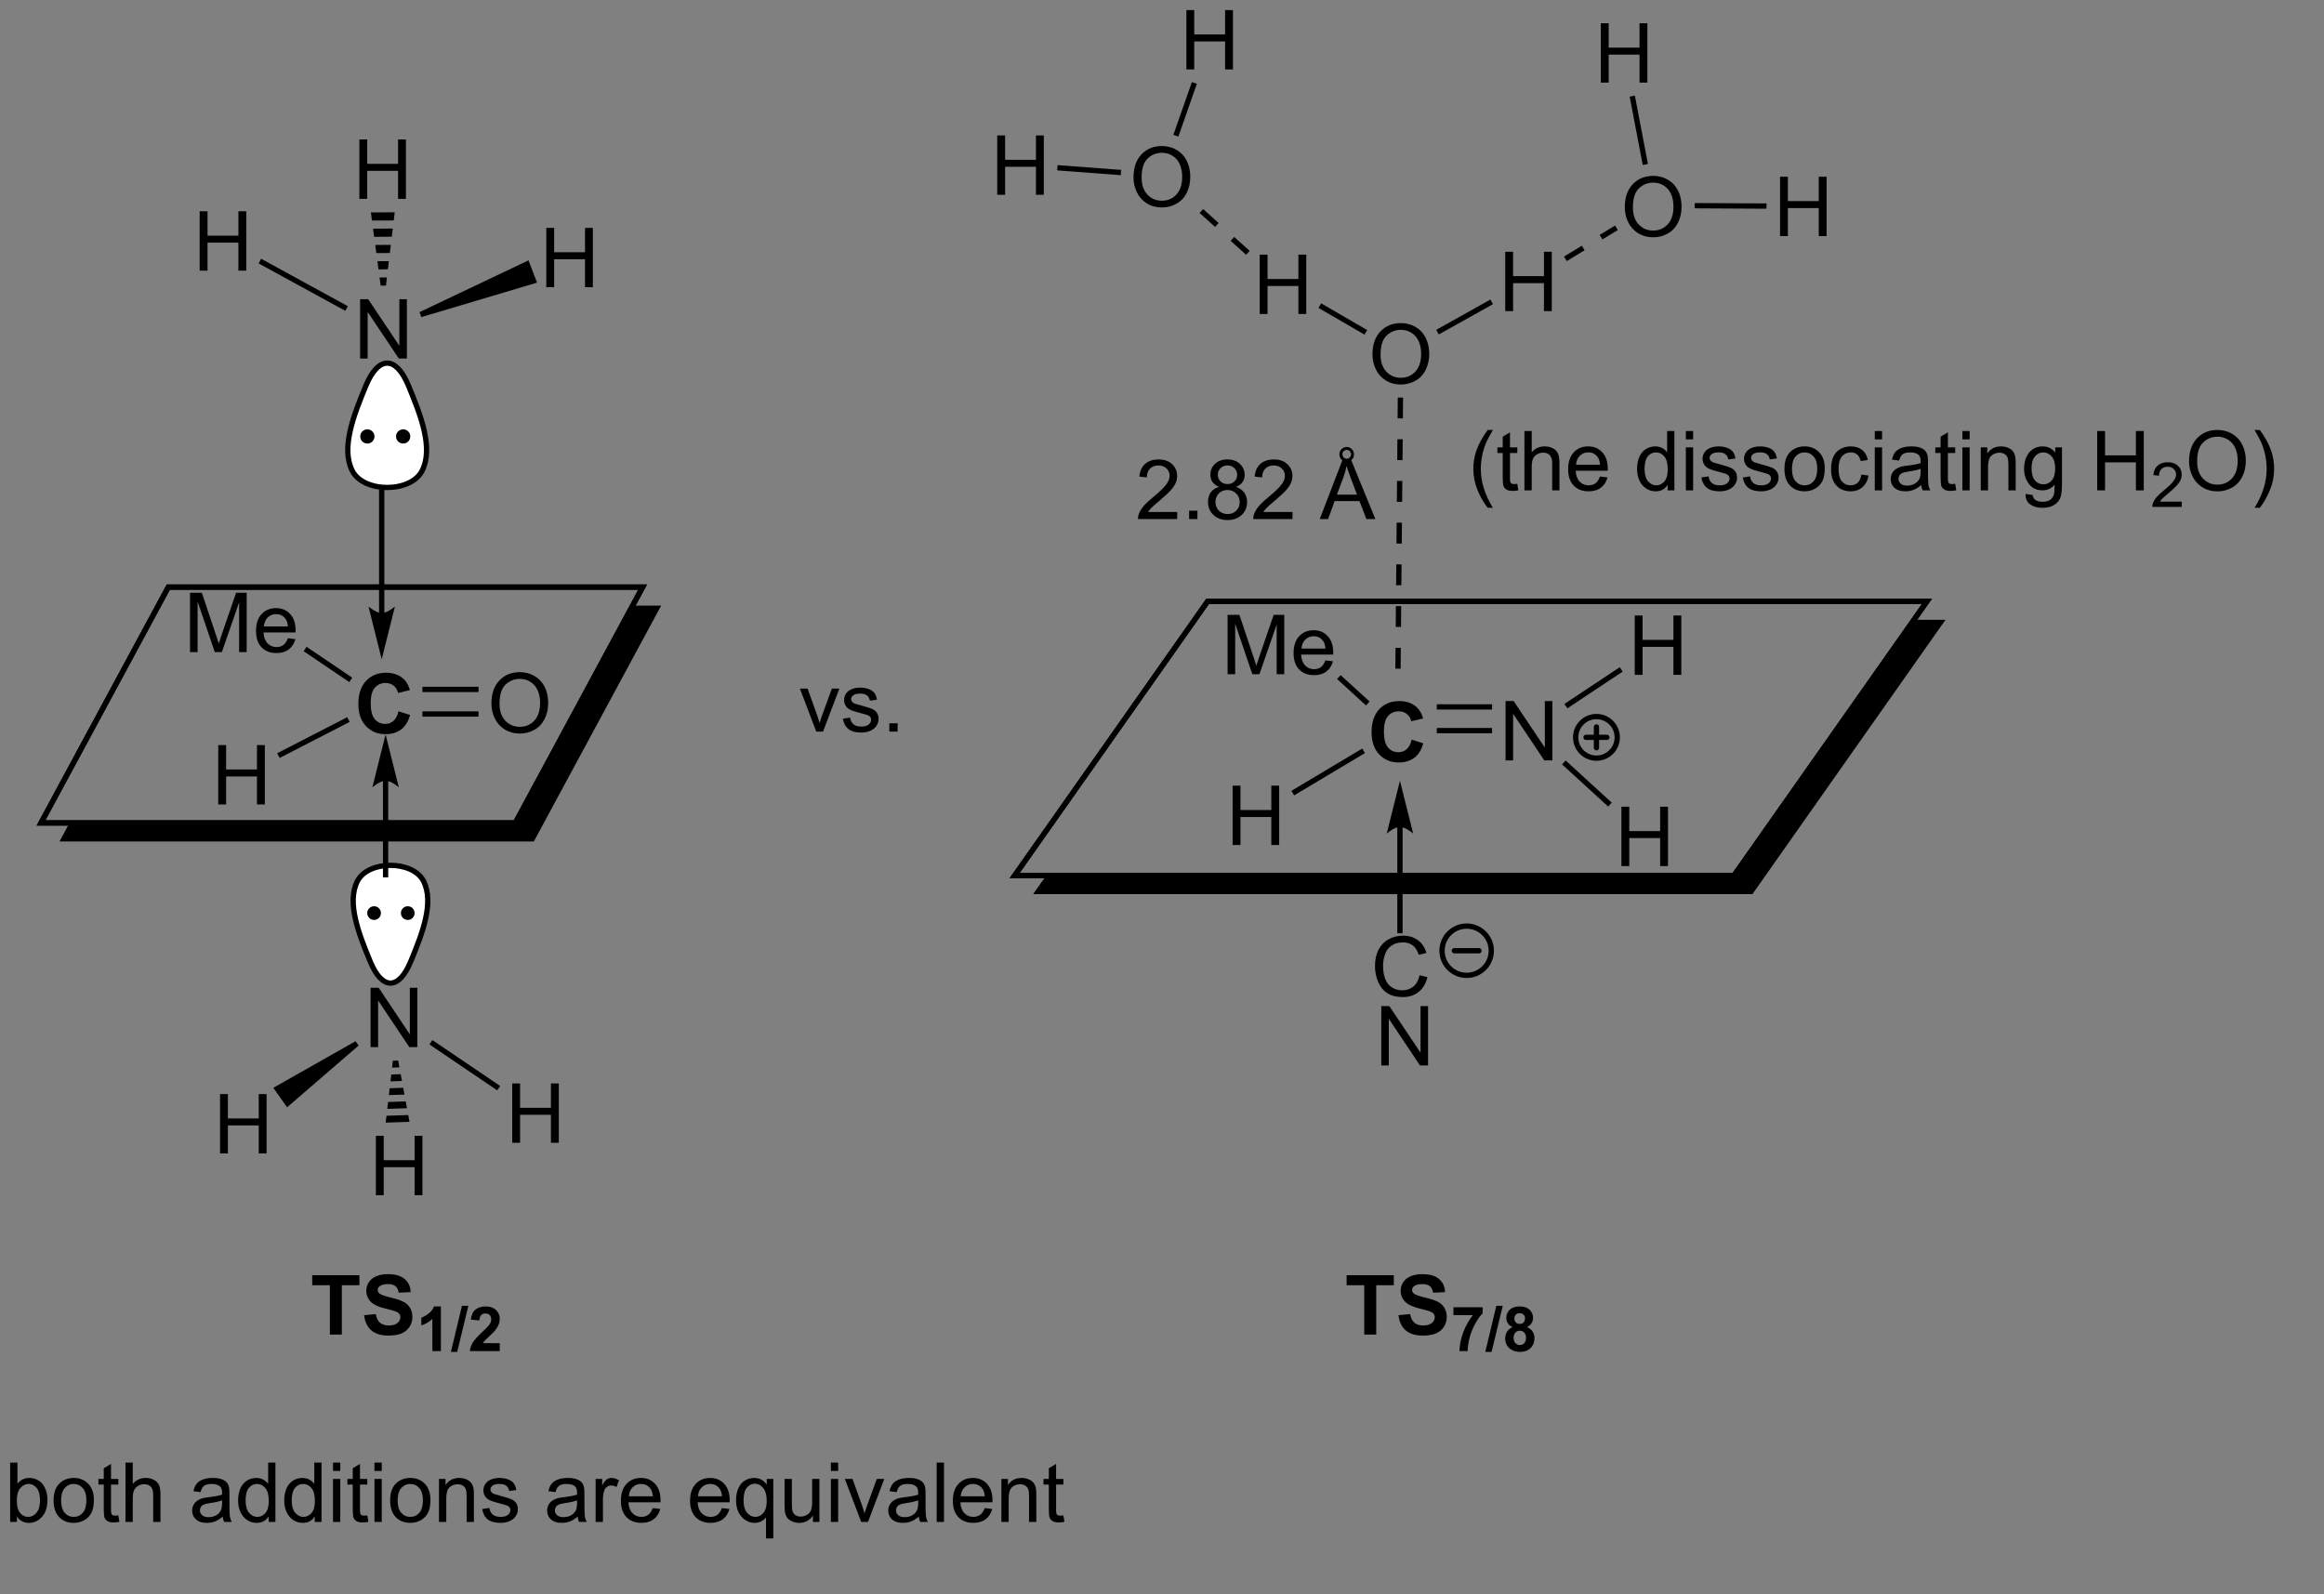 <?xml version="1.0" encoding="UTF-8"?>
<!DOCTYPE svg PUBLIC '-//W3C//DTD SVG 1.0//EN'
          'http://www.w3.org/TR/2001/REC-SVG-20010904/DTD/svg10.dtd'>
<svg stroke-dasharray="none" shape-rendering="auto" xmlns="http://www.w3.org/2000/svg" font-family="'Dialog'" text-rendering="auto" width="615" fill-opacity="1" color-interpolation="auto" color-rendering="auto" preserveAspectRatio="xMidYMid meet" font-size="12px" viewBox="0 0 615 422" fill="black" xmlns:xlink="http://www.w3.org/1999/xlink" stroke="black" image-rendering="auto" stroke-miterlimit="10" stroke-linecap="square" stroke-linejoin="miter" font-style="normal" stroke-width="1" height="422" stroke-dashoffset="0" font-weight="normal" stroke-opacity="1"
><rect x="0" y="0" width="615" height="422" fill="#808080" stroke="none"/><!--Generated by the Batik Graphics2D SVG Generator--><defs id="genericDefs"
  /><g
  ><defs id="defs1"
    ><clipPath clipPathUnits="userSpaceOnUse" id="clipPath1"
      ><path d="M3.653 4.064 L234.08 4.064 L234.08 162.233 L3.653 162.233 L3.653 4.064 Z"
      /></clipPath
      ><clipPath clipPathUnits="userSpaceOnUse" id="clipPath2"
      ><path d="M261.314 61.947 L261.314 215.492 L485.256 215.492 L485.256 61.947 Z"
      /></clipPath
      ><clipPath clipPathUnits="userSpaceOnUse" id="clipPath3"
      ><path d="M261.314 61.947 L261.314 214.746 L484.362 214.746 L484.362 61.947 Z"
      /></clipPath
    ></defs
    ><g transform="scale(2.667,2.667) translate(-3.653,-4.064) matrix(1.029,0,0,1.029,-265.135,-59.655)"
    ><path d="M299.637 130.522 L300.756 130.879 Q300.498 131.817 299.899 132.272 Q299.301 132.728 298.379 132.728 Q297.238 132.728 296.504 131.95 Q295.769 131.168 295.769 129.817 Q295.769 128.387 296.506 127.595 Q297.246 126.804 298.449 126.804 Q299.498 126.804 300.155 127.426 Q300.545 127.793 300.741 128.481 L299.597 128.754 Q299.496 128.309 299.173 128.051 Q298.85 127.793 298.389 127.793 Q297.754 127.793 297.355 128.252 Q296.959 128.707 296.959 129.731 Q296.959 130.817 297.35 131.278 Q297.741 131.739 298.366 131.739 Q298.827 131.739 299.157 131.447 Q299.491 131.153 299.637 130.522 Z" stroke="none" clip-path="url(#clipPath3)"
    /></g
    ><g transform="matrix(2.743,0,0,2.743,-716.766,-169.917)"
    ><path d="M308.717 129.84 Q308.717 128.413 309.483 127.608 Q310.249 126.801 311.46 126.801 Q312.251 126.801 312.887 127.181 Q313.525 127.559 313.858 128.236 Q314.194 128.913 314.194 129.772 Q314.194 130.645 313.842 131.332 Q313.491 132.02 312.845 132.374 Q312.202 132.728 311.454 132.728 Q310.647 132.728 310.009 132.338 Q309.374 131.944 309.046 131.27 Q308.717 130.593 308.717 129.84 ZM309.499 129.851 Q309.499 130.887 310.053 131.483 Q310.611 132.077 311.452 132.077 Q312.306 132.077 312.858 131.476 Q313.413 130.874 313.413 129.77 Q313.413 129.069 313.176 128.548 Q312.939 128.028 312.483 127.741 Q312.03 127.452 311.462 127.452 Q310.658 127.452 310.077 128.007 Q309.499 128.559 309.499 129.851 Z" stroke="none" clip-path="url(#clipPath3)"
    /></g
    ><g transform="matrix(2.743,0,0,2.743,-716.766,-169.917)"
    ><path d="M302.06 131.096 L307.474 131.096 L307.474 130.586 L302.06 130.586 ZM302.06 128.722 L307.474 128.722 L307.474 128.212 L302.06 128.212 Z" stroke="none" clip-path="url(#clipPath3)"
    /></g
    ><g transform="matrix(2.743,0,0,2.743,-716.766,-169.917)"
    ><path d="M279.64 124.866 L279.64 119.14 L280.781 119.14 L282.137 123.194 Q282.325 123.76 282.411 124.041 Q282.507 123.728 282.715 123.124 L284.085 119.14 L285.106 119.14 L285.106 124.866 L284.374 124.866 L284.374 120.072 L282.71 124.866 L282.028 124.866 L280.372 119.991 L280.372 124.866 L279.64 124.866 ZM289.077 123.53 L289.804 123.619 Q289.632 124.257 289.166 124.609 Q288.702 124.96 287.981 124.96 Q287.07 124.96 286.536 124.4 Q286.005 123.838 286.005 122.827 Q286.005 121.78 286.543 121.202 Q287.083 120.624 287.942 120.624 Q288.773 120.624 289.299 121.192 Q289.827 121.757 289.827 122.783 Q289.827 122.846 289.825 122.971 L286.731 122.971 Q286.77 123.655 287.116 124.02 Q287.465 124.382 287.984 124.382 Q288.372 124.382 288.645 124.179 Q288.918 123.976 289.077 123.53 ZM286.77 122.392 L289.085 122.392 Q289.038 121.869 288.82 121.609 Q288.484 121.202 287.95 121.202 Q287.465 121.202 287.135 121.528 Q286.804 121.851 286.77 122.392 Z" stroke="none" clip-path="url(#clipPath3)"
    /></g
    ><g transform="matrix(2.743,0,0,2.743,-716.766,-169.917)"
    ><path d="M295.289 127.335 L295.003 127.758 L290.6 124.781 L290.885 124.358 Z" stroke="none" clip-path="url(#clipPath3)"
    /></g
    ><g transform="matrix(2.743,0,0,2.743,-716.766,-169.917)"
    ><path d="M282.364 139.567 L282.364 133.84 L283.122 133.84 L283.122 136.192 L286.098 136.192 L286.098 133.84 L286.856 133.84 L286.856 139.567 L286.098 139.567 L286.098 136.867 L283.122 136.867 L283.122 139.567 L282.364 139.567 Z" stroke="none" clip-path="url(#clipPath3)"
    /></g
    ><g transform="matrix(2.743,0,0,2.743,-716.766,-169.917)"
    ><path d="M294.806 131.148 L295.04 131.602 L288.284 135.081 L288.051 134.627 Z" stroke="none" clip-path="url(#clipPath3)"
    /></g
    ><g transform="matrix(2.743,0,0,2.743,-716.766,-169.917)"
    ><path d="M310.723 172.214 L310.723 166.488 L311.481 166.488 L311.481 168.839 L314.458 168.839 L314.458 166.488 L315.216 166.488 L315.216 172.214 L314.458 172.214 L314.458 169.514 L311.481 169.514 L311.481 172.214 L310.723 172.214 Z" stroke="none" clip-path="url(#clipPath3)"
    /></g
    ><g transform="matrix(2.743,0,0,2.743,-716.766,-169.917)"
    ><path d="M297.06 162.982 L297.06 157.256 L297.838 157.256 L300.846 161.75 L300.846 157.256 L301.573 157.256 L301.573 162.982 L300.794 162.982 L297.786 158.482 L297.786 162.982 L297.06 162.982 Z" stroke="none" clip-path="url(#clipPath3)"
    /></g
    ><g transform="matrix(2.743,0,0,2.743,-716.766,-169.917)"
    ><path d="M309.562 166.732 L309.276 167.155 L302.736 162.725 L303.022 162.303 Z" stroke="none" clip-path="url(#clipPath3)"
    /></g
    ><g transform="matrix(2.743,0,0,2.743,-716.766,-169.917)"
    ><path d="M282.535 173.24 L282.535 167.513 L283.293 167.513 L283.293 169.865 L286.269 169.865 L286.269 167.513 L287.027 167.513 L287.027 173.24 L286.269 173.24 L286.269 170.54 L283.293 170.54 L283.293 173.24 L282.535 173.24 Z" stroke="none" clip-path="url(#clipPath3)"
    /></g
    ><g transform="matrix(2.743,0,0,2.743,-716.766,-169.917)"
    ><path d="M295.609 162.414 L295.903 162.831 L289.002 168.79 L287.676 166.909 Z" stroke="none" clip-path="url(#clipPath3)"
    /></g
    ><g transform="matrix(2.743,0,0,2.743,-716.766,-169.917)"
    ><path d="M297.57 177.269 L297.57 171.542 L298.327 171.542 L298.327 173.894 L301.304 173.894 L301.304 171.542 L302.062 171.542 L302.062 177.269 L301.304 177.269 L301.304 174.568 L298.327 174.568 L298.327 177.269 L297.57 177.269 Z" stroke="none" clip-path="url(#clipPath3)"
    /></g
    ><g transform="matrix(2.743,0,0,2.743,-716.766,-169.917)"
    ><path d="M299.72 164.278 L299.842 164.935 L299.133 164.959 L299.21 164.295 ZM299.964 165.592 L300.085 166.249 L298.978 166.286 L299.056 165.622 ZM300.207 166.906 L300.328 167.563 L298.824 167.614 L298.901 166.95 ZM300.45 168.22 L300.572 168.877 L298.669 168.941 L298.746 168.278 ZM300.693 169.535 L300.815 170.192 L298.514 170.269 L298.592 169.605 Z" stroke="none" clip-path="url(#clipPath3)"
    /></g
    ><g fill="white" transform="matrix(2.743,0,0,2.743,-716.766,-169.917)" stroke="white"
    ><path d="M295.781 146.983 C296.809 144.927 301.149 144.927 302.176 146.983 C303.204 149.038 302.062 152.008 300.92 154.749 C299.778 157.49 298.179 157.49 297.037 154.749 C295.895 152.008 294.753 149.038 295.781 146.983" stroke="none" clip-path="url(#clipPath3)"
    /></g
    ><g stroke-width="0.51" transform="matrix(2.743,0,0,2.743,-716.766,-169.917)" stroke-linejoin="round" stroke-linecap="round"
    ><path fill="none" d="M295.781 146.983 C296.809 144.927 301.149 144.927 302.176 146.983 C303.204 149.038 302.062 152.008 300.92 154.749 C299.778 157.49 298.179 157.49 297.037 154.749 C295.895 152.008 294.753 149.038 295.781 146.983" clip-path="url(#clipPath3)"
    /></g
    ><g transform="matrix(2.743,0,0,2.743,-716.766,-169.917)"
    ><path d="M300.645 150.456 C300.421 150.456 300.239 150.275 300.239 150.05 C300.239 149.826 300.421 149.644 300.645 149.644 C300.87 149.644 301.051 149.826 301.051 150.05 C301.051 150.275 300.87 150.456 300.645 150.456" stroke="none" clip-path="url(#clipPath3)"
    /></g
    ><g stroke-width="0.51" transform="matrix(2.743,0,0,2.743,-716.766,-169.917)" stroke-linejoin="round" stroke-linecap="round"
    ><path fill="none" d="M300.645 150.456 C300.421 150.456 300.239 150.275 300.239 150.05 C300.239 149.826 300.421 149.644 300.645 149.644 C300.87 149.644 301.051 149.826 301.051 150.05 C301.051 150.275 300.87 150.456 300.645 150.456" clip-path="url(#clipPath3)"
    /></g
    ><g transform="matrix(2.743,0,0,2.743,-716.766,-169.917)"
    ><path d="M297.397 150.456 C297.173 150.456 296.991 150.275 296.991 150.05 C296.991 149.826 297.173 149.644 297.397 149.644 C297.621 149.644 297.803 149.826 297.803 150.05 C297.803 150.275 297.621 150.456 297.397 150.456" stroke="none" clip-path="url(#clipPath3)"
    /></g
    ><g stroke-width="0.51" transform="matrix(2.743,0,0,2.743,-716.766,-169.917)" stroke-linejoin="round" stroke-linecap="round"
    ><path fill="none" d="M297.397 150.456 C297.173 150.456 296.991 150.275 296.991 150.05 C296.991 149.826 297.173 149.644 297.397 149.644 C297.621 149.644 297.803 149.826 297.803 150.05 C297.803 150.275 297.621 150.456 297.397 150.456" clip-path="url(#clipPath3)"
    /></g
    ><g transform="matrix(2.743,0,0,2.743,-716.766,-169.917)"
    ><path d="M280.572 88.06 L280.572 82.333 L281.33 82.333 L281.33 84.685 L284.307 84.685 L284.307 82.333 L285.065 82.333 L285.065 88.06 L284.307 88.06 L284.307 85.359 L281.33 85.359 L281.33 88.06 L280.572 88.06 Z" stroke="none" clip-path="url(#clipPath3)"
    /></g
    ><g transform="matrix(2.743,0,0,2.743,-716.766,-169.917)"
    ><path d="M296.049 96.542 L296.049 90.815 L296.827 90.815 L299.835 95.31 L299.835 90.815 L300.562 90.815 L300.562 96.542 L299.783 96.542 L296.775 92.042 L296.775 96.542 L296.049 96.542 Z" stroke="none" clip-path="url(#clipPath3)"
    /></g
    ><g transform="matrix(2.743,0,0,2.743,-716.766,-169.917)"
    ><path d="M286.254 87.361 L286.499 86.913 L294.867 91.491 L294.622 91.938 Z" stroke="none" clip-path="url(#clipPath3)"
    /></g
    ><g transform="matrix(2.743,0,0,2.743,-716.766,-169.917)"
    ><path d="M314.011 89.659 L314.011 83.933 L314.769 83.933 L314.769 86.284 L317.745 86.284 L317.745 83.933 L318.503 83.933 L318.503 89.659 L317.745 89.659 L317.745 86.959 L314.769 86.959 L314.769 89.659 L314.011 89.659 Z" stroke="none" clip-path="url(#clipPath3)"
    /></g
    ><g transform="matrix(2.743,0,0,2.743,-716.766,-169.917)"
    ><path d="M301.96 92.541 L301.777 92.065 L312.295 87.068 L313.12 89.217 Z" stroke="none" clip-path="url(#clipPath3)"
    /></g
    ><g transform="matrix(2.743,0,0,2.743,-716.766,-169.917)"
    ><path d="M295.976 81.131 L295.976 75.404 L296.734 75.404 L296.734 77.756 L299.711 77.756 L299.711 75.404 L300.468 75.404 L300.468 81.131 L299.711 81.131 L299.711 78.43 L296.734 78.43 L296.734 81.131 L295.976 81.131 Z" stroke="none" clip-path="url(#clipPath3)"
    /></g
    ><g transform="matrix(2.743,0,0,2.743,-716.766,-169.917)"
    ><path d="M298.031 89.505 L297.926 88.721 L298.635 88.716 L298.541 89.502 ZM297.822 87.936 L297.717 87.151 L298.824 87.144 L298.73 87.93 ZM297.612 86.366 L297.507 85.582 L299.012 85.571 L298.918 86.358 ZM297.402 84.797 L297.297 84.012 L299.201 83.999 L299.107 84.785 ZM297.193 83.227 L297.088 82.442 L299.389 82.427 L299.295 83.213 Z" stroke="none" clip-path="url(#clipPath3)"
    /></g
    ><g fill="white" transform="matrix(2.743,0,0,2.743,-716.766,-169.917)" stroke="white"
    ><path d="M302.038 107.355 C300.953 109.526 296.369 109.526 295.284 107.355 C294.199 105.184 295.404 102.048 296.611 99.153 C297.817 96.259 299.505 96.259 300.711 99.153 C301.918 102.048 303.124 105.184 302.038 107.355" stroke="none" clip-path="url(#clipPath3)"
    /></g
    ><g stroke-width="0.51" transform="matrix(2.743,0,0,2.743,-716.766,-169.917)" stroke-linejoin="round" stroke-linecap="round"
    ><path fill="none" d="M302.038 107.355 C300.953 109.526 296.369 109.526 295.284 107.355 C294.199 105.184 295.404 102.048 296.611 99.153 C297.817 96.259 299.505 96.259 300.711 99.153 C301.918 102.048 303.124 105.184 302.038 107.355" clip-path="url(#clipPath3)"
    /></g
    ><g transform="matrix(2.743,0,0,2.743,-716.766,-169.917)"
    ><path d="M296.748 104.49 C296.51 104.49 296.317 104.297 296.317 104.058 C296.317 103.82 296.51 103.627 296.748 103.627 C296.987 103.627 297.18 103.82 297.18 104.058 C297.18 104.297 296.987 104.49 296.748 104.49" stroke="none" clip-path="url(#clipPath3)"
    /></g
    ><g stroke-width="0.51" transform="matrix(2.743,0,0,2.743,-716.766,-169.917)" stroke-linejoin="round" stroke-linecap="round"
    ><path fill="none" d="M296.748 104.49 C296.51 104.49 296.317 104.297 296.317 104.058 C296.317 103.82 296.51 103.627 296.748 103.627 C296.987 103.627 297.18 103.82 297.18 104.058 C297.18 104.297 296.987 104.49 296.748 104.49" clip-path="url(#clipPath3)"
    /></g
    ><g transform="matrix(2.743,0,0,2.743,-716.766,-169.917)"
    ><path d="M300.203 104.49 C299.965 104.49 299.771 104.297 299.771 104.058 C299.771 103.82 299.965 103.627 300.203 103.627 C300.442 103.627 300.635 103.82 300.635 104.058 C300.635 104.297 300.442 104.49 300.203 104.49" stroke="none" clip-path="url(#clipPath3)"
    /></g
    ><g stroke-width="0.51" transform="matrix(2.743,0,0,2.743,-716.766,-169.917)" stroke-linejoin="round" stroke-linecap="round"
    ><path fill="none" d="M300.203 104.49 C299.965 104.49 299.771 104.297 299.771 104.058 C299.771 103.82 299.965 103.627 300.203 103.627 C300.442 103.627 300.635 103.82 300.635 104.058 C300.635 104.297 300.442 104.49 300.203 104.49" clip-path="url(#clipPath3)"
    /></g
    ><g transform="matrix(2.743,0,0,2.743,-716.766,-169.917)"
    ><path d="M298.252 137.279 L298.252 146.349 L298.252 146.604 L298.762 146.604 L298.762 146.349 L298.762 137.279 L298.762 137.024 L298.252 137.024 L298.252 137.279 ZM298.507 132.815 L297.232 137.917 C297.232 137.917 297.949 137.279 298.507 137.279 C299.065 137.279 299.783 137.917 299.783 137.917 Z" stroke="none" clip-path="url(#clipPath3)"
    /></g
    ><g transform="matrix(2.743,0,0,2.743,-716.766,-169.917)"
    ><path d="M298.387 121.101 L298.387 109.43 L298.387 109.175 L297.877 109.175 L297.877 109.43 L297.877 121.101 L297.877 121.356 L298.387 121.356 L298.387 121.101 ZM298.132 125.566 L299.408 120.464 C299.408 120.464 298.69 121.101 298.132 121.101 C297.574 121.101 296.857 120.464 296.857 120.464 Z" stroke="none" clip-path="url(#clipPath3)"
    /></g
    ><g transform="matrix(2.743,0,0,2.743,-716.766,-169.917)"
    ><path d="M262.94 208.796 L262.286 208.796 L262.286 203.069 L262.989 203.069 L262.989 205.111 Q263.434 204.554 264.127 204.554 Q264.51 204.554 264.851 204.707 Q265.192 204.861 265.413 205.142 Q265.635 205.421 265.76 205.816 Q265.885 206.21 265.885 206.658 Q265.885 207.725 265.356 208.309 Q264.83 208.889 264.091 208.889 Q263.356 208.889 262.94 208.275 L262.94 208.796 ZM262.932 206.689 Q262.932 207.436 263.135 207.767 Q263.466 208.311 264.033 208.311 Q264.494 208.311 264.83 207.91 Q265.166 207.509 265.166 206.718 Q265.166 205.905 264.843 205.52 Q264.52 205.132 264.065 205.132 Q263.604 205.132 263.268 205.533 Q262.932 205.931 262.932 206.689 ZM266.477 206.72 Q266.477 205.569 267.118 205.014 Q267.654 204.554 268.423 204.554 Q269.279 204.554 269.821 205.113 Q270.365 205.673 270.365 206.663 Q270.365 207.462 270.123 207.923 Q269.884 208.382 269.425 208.637 Q268.967 208.889 268.423 208.889 Q267.553 208.889 267.014 208.332 Q266.477 207.772 266.477 206.72 ZM267.201 206.72 Q267.201 207.517 267.548 207.916 Q267.897 208.311 268.423 208.311 Q268.946 208.311 269.292 207.913 Q269.641 207.514 269.641 206.697 Q269.641 205.929 269.292 205.533 Q268.943 205.134 268.423 205.134 Q267.897 205.134 267.548 205.53 Q267.201 205.923 267.201 206.72 ZM272.723 208.166 L272.825 208.788 Q272.528 208.85 272.294 208.85 Q271.911 208.85 271.7 208.731 Q271.489 208.608 271.403 208.41 Q271.317 208.212 271.317 207.58 L271.317 205.194 L270.802 205.194 L270.802 204.647 L271.317 204.647 L271.317 203.619 L272.018 203.197 L272.018 204.647 L272.723 204.647 L272.723 205.194 L272.018 205.194 L272.018 207.619 Q272.018 207.921 272.054 208.007 Q272.091 208.093 272.174 208.145 Q272.26 208.194 272.416 208.194 Q272.533 208.194 272.723 208.166 ZM273.412 208.796 L273.412 203.069 L274.115 203.069 L274.115 205.124 Q274.608 204.554 275.358 204.554 Q275.818 204.554 276.157 204.736 Q276.498 204.916 276.644 205.236 Q276.79 205.556 276.79 206.166 L276.79 208.796 L276.087 208.796 L276.087 206.166 Q276.087 205.639 275.858 205.4 Q275.631 205.158 275.212 205.158 Q274.899 205.158 274.623 205.322 Q274.35 205.483 274.233 205.762 Q274.115 206.038 274.115 206.525 L274.115 208.796 L273.412 208.796 ZM282.79 208.283 Q282.399 208.616 282.037 208.754 Q281.678 208.889 281.264 208.889 Q280.579 208.889 280.212 208.556 Q279.844 208.22 279.844 207.702 Q279.844 207.397 279.983 207.145 Q280.123 206.892 280.347 206.741 Q280.571 206.587 280.852 206.509 Q281.061 206.455 281.477 206.405 Q282.329 206.304 282.733 206.163 Q282.735 206.017 282.735 205.978 Q282.735 205.548 282.537 205.374 Q282.266 205.134 281.735 205.134 Q281.24 205.134 281.003 205.309 Q280.766 205.483 280.654 205.923 L279.967 205.83 Q280.061 205.389 280.274 205.119 Q280.49 204.845 280.897 204.699 Q281.303 204.554 281.837 204.554 Q282.368 204.554 282.699 204.679 Q283.032 204.804 283.188 204.994 Q283.344 205.181 283.407 205.47 Q283.443 205.65 283.443 206.119 L283.443 207.056 Q283.443 208.038 283.488 208.298 Q283.532 208.556 283.665 208.796 L282.93 208.796 Q282.821 208.577 282.79 208.283 ZM282.733 206.712 Q282.35 206.869 281.584 206.978 Q281.149 207.041 280.969 207.119 Q280.79 207.197 280.691 207.348 Q280.594 207.499 280.594 207.681 Q280.594 207.962 280.808 208.15 Q281.022 208.337 281.43 208.337 Q281.837 208.337 282.152 208.16 Q282.469 207.983 282.618 207.673 Q282.733 207.436 282.733 206.97 L282.733 206.712 ZM287.223 208.796 L287.223 208.272 Q286.83 208.889 286.065 208.889 Q285.567 208.889 285.151 208.616 Q284.736 208.343 284.507 207.853 Q284.278 207.361 284.278 206.725 Q284.278 206.103 284.484 205.598 Q284.692 205.093 285.106 204.824 Q285.52 204.554 286.033 204.554 Q286.408 204.554 286.7 204.712 Q286.994 204.869 287.177 205.124 L287.177 203.069 L287.877 203.069 L287.877 208.796 L287.223 208.796 ZM285.002 206.725 Q285.002 207.522 285.338 207.918 Q285.674 208.311 286.13 208.311 Q286.591 208.311 286.913 207.934 Q287.236 207.556 287.236 206.783 Q287.236 205.931 286.908 205.533 Q286.58 205.134 286.098 205.134 Q285.63 205.134 285.315 205.517 Q285.002 205.9 285.002 206.725 ZM291.673 208.796 L291.673 208.272 Q291.279 208.889 290.514 208.889 Q290.016 208.889 289.6 208.616 Q289.186 208.343 288.957 207.853 Q288.727 207.361 288.727 206.725 Q288.727 206.103 288.933 205.598 Q289.141 205.093 289.555 204.824 Q289.969 204.554 290.483 204.554 Q290.858 204.554 291.149 204.712 Q291.443 204.869 291.626 205.124 L291.626 203.069 L292.326 203.069 L292.326 208.796 L291.673 208.796 ZM289.451 206.725 Q289.451 207.522 289.787 207.918 Q290.123 208.311 290.579 208.311 Q291.04 208.311 291.363 207.934 Q291.686 207.556 291.686 206.783 Q291.686 205.931 291.358 205.533 Q291.029 205.134 290.548 205.134 Q290.079 205.134 289.764 205.517 Q289.451 205.9 289.451 206.725 ZM293.434 203.876 L293.434 203.069 L294.137 203.069 L294.137 203.876 L293.434 203.876 ZM293.434 208.796 L293.434 204.647 L294.137 204.647 L294.137 208.796 L293.434 208.796 ZM296.743 208.166 L296.844 208.788 Q296.548 208.85 296.313 208.85 Q295.93 208.85 295.719 208.731 Q295.509 208.608 295.423 208.41 Q295.337 208.212 295.337 207.58 L295.337 205.194 L294.821 205.194 L294.821 204.647 L295.337 204.647 L295.337 203.619 L296.037 203.197 L296.037 204.647 L296.743 204.647 L296.743 205.194 L296.037 205.194 L296.037 207.619 Q296.037 207.921 296.074 208.007 Q296.11 208.093 296.193 208.145 Q296.279 208.194 296.436 208.194 Q296.553 208.194 296.743 208.166 ZM297.434 203.876 L297.434 203.069 L298.137 203.069 L298.137 203.876 L297.434 203.876 ZM297.434 208.796 L297.434 204.647 L298.137 204.647 L298.137 208.796 L297.434 208.796 ZM298.946 206.72 Q298.946 205.569 299.587 205.014 Q300.123 204.554 300.891 204.554 Q301.748 204.554 302.29 205.113 Q302.834 205.673 302.834 206.663 Q302.834 207.462 302.592 207.923 Q302.352 208.382 301.894 208.637 Q301.436 208.889 300.891 208.889 Q300.022 208.889 299.483 208.332 Q298.946 207.772 298.946 206.72 ZM299.67 206.72 Q299.67 207.517 300.016 207.916 Q300.365 208.311 300.891 208.311 Q301.415 208.311 301.761 207.913 Q302.11 207.514 302.11 206.697 Q302.11 205.929 301.761 205.533 Q301.412 205.134 300.891 205.134 Q300.365 205.134 300.016 205.53 Q299.67 205.923 299.67 206.72 ZM303.658 208.796 L303.658 204.647 L304.291 204.647 L304.291 205.236 Q304.747 204.554 305.611 204.554 Q305.986 204.554 306.299 204.689 Q306.614 204.822 306.77 205.041 Q306.927 205.259 306.989 205.561 Q307.028 205.757 307.028 206.244 L307.028 208.796 L306.325 208.796 L306.325 206.272 Q306.325 205.843 306.242 205.629 Q306.161 205.416 305.953 205.291 Q305.744 205.163 305.463 205.163 Q305.012 205.163 304.687 205.449 Q304.361 205.733 304.361 206.53 L304.361 208.796 L303.658 208.796 ZM307.826 207.556 L308.522 207.447 Q308.579 207.866 308.847 208.09 Q309.115 208.311 309.594 208.311 Q310.079 208.311 310.313 208.113 Q310.548 207.916 310.548 207.65 Q310.548 207.413 310.342 207.275 Q310.196 207.181 309.623 207.038 Q308.85 206.843 308.55 206.699 Q308.251 206.556 308.097 206.306 Q307.943 206.054 307.943 205.749 Q307.943 205.47 308.068 205.236 Q308.196 204.999 308.415 204.843 Q308.579 204.72 308.863 204.637 Q309.147 204.554 309.469 204.554 Q309.959 204.554 310.326 204.694 Q310.696 204.835 310.871 205.074 Q311.048 205.314 311.115 205.718 L310.428 205.811 Q310.381 205.491 310.154 205.311 Q309.93 205.132 309.522 205.132 Q309.037 205.132 308.829 205.293 Q308.623 205.452 308.623 205.666 Q308.623 205.804 308.709 205.913 Q308.795 206.025 308.977 206.1 Q309.084 206.139 309.6 206.28 Q310.344 206.478 310.639 206.606 Q310.936 206.733 311.102 206.975 Q311.272 207.218 311.272 207.577 Q311.272 207.929 311.066 208.238 Q310.86 208.548 310.472 208.72 Q310.087 208.889 309.6 208.889 Q308.79 208.889 308.365 208.554 Q307.943 208.218 307.826 207.556 ZM317.036 208.283 Q316.645 208.616 316.283 208.754 Q315.924 208.889 315.51 208.889 Q314.825 208.889 314.458 208.556 Q314.091 208.22 314.091 207.702 Q314.091 207.397 314.229 207.145 Q314.369 206.892 314.593 206.741 Q314.817 206.587 315.098 206.509 Q315.307 206.455 315.723 206.405 Q316.575 206.304 316.979 206.163 Q316.981 206.017 316.981 205.978 Q316.981 205.548 316.783 205.374 Q316.512 205.134 315.981 205.134 Q315.486 205.134 315.25 205.309 Q315.012 205.483 314.901 205.923 L314.213 205.83 Q314.307 205.389 314.52 205.119 Q314.736 204.845 315.143 204.699 Q315.549 204.554 316.083 204.554 Q316.614 204.554 316.945 204.679 Q317.278 204.804 317.434 204.994 Q317.591 205.181 317.653 205.47 Q317.69 205.65 317.69 206.119 L317.69 207.056 Q317.69 208.038 317.734 208.298 Q317.778 208.556 317.911 208.796 L317.177 208.796 Q317.067 208.577 317.036 208.283 ZM316.979 206.712 Q316.596 206.869 315.83 206.978 Q315.395 207.041 315.216 207.119 Q315.036 207.197 314.937 207.348 Q314.841 207.499 314.841 207.681 Q314.841 207.962 315.054 208.15 Q315.268 208.337 315.677 208.337 Q316.083 208.337 316.398 208.16 Q316.716 207.983 316.864 207.673 Q316.979 207.436 316.979 206.97 L316.979 206.712 ZM318.772 208.796 L318.772 204.647 L319.404 204.647 L319.404 205.275 Q319.647 204.835 319.85 204.694 Q320.055 204.554 320.303 204.554 Q320.657 204.554 321.024 204.78 L320.782 205.431 Q320.524 205.28 320.266 205.28 Q320.037 205.28 319.852 205.418 Q319.67 205.556 319.592 205.804 Q319.475 206.179 319.475 206.624 L319.475 208.796 L318.772 208.796 ZM324.282 207.46 L325.009 207.548 Q324.837 208.186 324.371 208.538 Q323.907 208.889 323.186 208.889 Q322.274 208.889 321.74 208.33 Q321.209 207.767 321.209 206.757 Q321.209 205.71 321.748 205.132 Q322.287 204.554 323.147 204.554 Q323.977 204.554 324.503 205.121 Q325.032 205.686 325.032 206.712 Q325.032 206.775 325.029 206.9 L321.936 206.9 Q321.975 207.585 322.321 207.949 Q322.67 208.311 323.188 208.311 Q323.576 208.311 323.85 208.108 Q324.123 207.905 324.282 207.46 ZM321.975 206.322 L324.29 206.322 Q324.243 205.798 324.024 205.538 Q323.688 205.132 323.154 205.132 Q322.67 205.132 322.339 205.457 Q322.009 205.78 321.975 206.322 ZM330.954 207.46 L331.68 207.548 Q331.509 208.186 331.042 208.538 Q330.579 208.889 329.858 208.889 Q328.946 208.889 328.412 208.33 Q327.881 207.767 327.881 206.757 Q327.881 205.71 328.42 205.132 Q328.959 204.554 329.818 204.554 Q330.649 204.554 331.175 205.121 Q331.704 205.686 331.704 206.712 Q331.704 206.775 331.701 206.9 L328.608 206.9 Q328.647 207.585 328.993 207.949 Q329.342 208.311 329.86 208.311 Q330.248 208.311 330.522 208.108 Q330.795 207.905 330.954 207.46 ZM328.647 206.322 L330.962 206.322 Q330.915 205.798 330.696 205.538 Q330.36 205.132 329.826 205.132 Q329.342 205.132 329.011 205.457 Q328.68 205.78 328.647 206.322 ZM335.208 210.387 L335.208 208.353 Q335.044 208.585 334.75 208.738 Q334.455 208.889 334.122 208.889 Q333.385 208.889 332.851 208.301 Q332.317 207.71 332.317 206.681 Q332.317 206.056 332.533 205.561 Q332.752 205.064 333.163 204.809 Q333.575 204.554 334.067 204.554 Q334.838 204.554 335.278 205.202 L335.278 204.647 L335.911 204.647 L335.911 210.387 L335.208 210.387 ZM333.041 206.71 Q333.041 207.509 333.377 207.91 Q333.713 208.311 334.182 208.311 Q334.63 208.311 334.953 207.931 Q335.278 207.548 335.278 206.772 Q335.278 205.944 334.937 205.528 Q334.596 205.108 334.135 205.108 Q333.677 205.108 333.359 205.496 Q333.041 205.884 333.041 206.71 ZM339.733 208.796 L339.733 208.186 Q339.248 208.889 338.415 208.889 Q338.048 208.889 337.73 208.749 Q337.412 208.608 337.256 208.395 Q337.102 208.181 337.04 207.874 Q336.998 207.666 336.998 207.218 L336.998 204.647 L337.701 204.647 L337.701 206.947 Q337.701 207.499 337.743 207.689 Q337.811 207.968 338.024 208.126 Q338.24 208.283 338.555 208.283 Q338.873 208.283 339.149 208.121 Q339.428 207.96 339.542 207.681 Q339.657 207.4 339.657 206.869 L339.657 204.647 L340.36 204.647 L340.36 208.796 L339.733 208.796 ZM341.466 203.876 L341.466 203.069 L342.169 203.069 L342.169 203.876 L341.466 203.876 ZM341.466 208.796 L341.466 204.647 L342.169 204.647 L342.169 208.796 L341.466 208.796 ZM344.391 208.796 L342.813 204.647 L343.555 204.647 L344.446 207.132 Q344.592 207.533 344.712 207.968 Q344.805 207.639 344.975 207.179 L345.897 204.647 L346.618 204.647 L345.048 208.796 L344.391 208.796 ZM349.946 208.283 Q349.555 208.616 349.193 208.754 Q348.834 208.889 348.42 208.889 Q347.735 208.889 347.368 208.556 Q347.001 208.22 347.001 207.702 Q347.001 207.397 347.139 207.145 Q347.279 206.892 347.503 206.741 Q347.727 206.587 348.009 206.509 Q348.217 206.455 348.634 206.405 Q349.485 206.304 349.889 206.163 Q349.891 206.017 349.891 205.978 Q349.891 205.548 349.693 205.374 Q349.423 205.134 348.891 205.134 Q348.397 205.134 348.16 205.309 Q347.923 205.483 347.811 205.923 L347.123 205.83 Q347.217 205.389 347.43 205.119 Q347.647 204.845 348.053 204.699 Q348.459 204.554 348.993 204.554 Q349.524 204.554 349.855 204.679 Q350.188 204.804 350.344 204.994 Q350.501 205.181 350.563 205.47 Q350.6 205.65 350.6 206.119 L350.6 207.056 Q350.6 208.038 350.644 208.298 Q350.688 208.556 350.821 208.796 L350.087 208.796 Q349.977 208.577 349.946 208.283 ZM349.889 206.712 Q349.506 206.869 348.74 206.978 Q348.305 207.041 348.126 207.119 Q347.946 207.197 347.847 207.348 Q347.751 207.499 347.751 207.681 Q347.751 207.962 347.964 208.15 Q348.178 208.337 348.587 208.337 Q348.993 208.337 349.308 208.16 Q349.626 207.983 349.774 207.673 Q349.889 207.436 349.889 206.97 L349.889 206.712 ZM351.674 208.796 L351.674 203.069 L352.377 203.069 L352.377 208.796 L351.674 208.796 ZM356.305 207.46 L357.032 207.548 Q356.86 208.186 356.394 208.538 Q355.93 208.889 355.209 208.889 Q354.298 208.889 353.764 208.33 Q353.233 207.767 353.233 206.757 Q353.233 205.71 353.772 205.132 Q354.311 204.554 355.17 204.554 Q356.001 204.554 356.527 205.121 Q357.055 205.686 357.055 206.712 Q357.055 206.775 357.053 206.9 L353.959 206.9 Q353.998 207.585 354.344 207.949 Q354.693 208.311 355.212 208.311 Q355.6 208.311 355.873 208.108 Q356.147 207.905 356.305 207.46 ZM353.998 206.322 L356.313 206.322 Q356.266 205.798 356.048 205.538 Q355.712 205.132 355.178 205.132 Q354.693 205.132 354.363 205.457 Q354.032 205.78 353.998 206.322 ZM357.916 208.796 L357.916 204.647 L358.549 204.647 L358.549 205.236 Q359.005 204.554 359.869 204.554 Q360.244 204.554 360.557 204.689 Q360.872 204.822 361.028 205.041 Q361.184 205.259 361.247 205.561 Q361.286 205.757 361.286 206.244 L361.286 208.796 L360.583 208.796 L360.583 206.272 Q360.583 205.843 360.5 205.629 Q360.419 205.416 360.21 205.291 Q360.002 205.163 359.721 205.163 Q359.27 205.163 358.945 205.449 Q358.619 205.733 358.619 206.53 L358.619 208.796 L357.916 208.796 ZM363.899 208.166 L364.001 208.788 Q363.704 208.85 363.469 208.85 Q363.087 208.85 362.876 208.731 Q362.665 208.608 362.579 208.41 Q362.493 208.212 362.493 207.58 L362.493 205.194 L361.977 205.194 L361.977 204.647 L362.493 204.647 L362.493 203.619 L363.193 203.197 L363.193 204.647 L363.899 204.647 L363.899 205.194 L363.193 205.194 L363.193 207.619 Q363.193 207.921 363.23 208.007 Q363.266 208.093 363.35 208.145 Q363.436 208.194 363.592 208.194 Q363.709 208.194 363.899 208.166 Z" stroke="none" clip-path="url(#clipPath3)"
    /></g
    ><g transform="matrix(2.743,0,0,2.743,-716.766,-169.917)"
    ><path d="M340.056 132.536 L338.478 128.387 L339.22 128.387 L340.11 130.872 Q340.256 131.273 340.376 131.708 Q340.47 131.38 340.639 130.919 L341.561 128.387 L342.282 128.387 L340.712 132.536 L340.056 132.536 ZM342.623 131.296 L343.319 131.187 Q343.376 131.606 343.644 131.83 Q343.913 132.052 344.392 132.052 Q344.876 132.052 345.11 131.854 Q345.345 131.656 345.345 131.39 Q345.345 131.153 345.139 131.015 Q344.993 130.921 344.42 130.778 Q343.647 130.583 343.347 130.44 Q343.048 130.296 342.894 130.046 Q342.741 129.794 342.741 129.489 Q342.741 129.21 342.866 128.976 Q342.993 128.739 343.212 128.583 Q343.376 128.46 343.66 128.377 Q343.944 128.294 344.267 128.294 Q344.756 128.294 345.123 128.434 Q345.493 128.575 345.668 128.815 Q345.845 129.054 345.913 129.458 L345.225 129.552 Q345.178 129.231 344.952 129.052 Q344.728 128.872 344.319 128.872 Q343.834 128.872 343.626 129.033 Q343.42 129.192 343.42 129.406 Q343.42 129.544 343.506 129.653 Q343.592 129.765 343.774 129.841 Q343.881 129.88 344.397 130.02 Q345.142 130.218 345.436 130.346 Q345.733 130.473 345.899 130.716 Q346.069 130.958 346.069 131.317 Q346.069 131.669 345.863 131.979 Q345.657 132.288 345.269 132.46 Q344.884 132.63 344.397 132.63 Q343.587 132.63 343.163 132.294 Q342.741 131.958 342.623 131.296 ZM347.103 132.536 L347.103 131.734 L347.905 131.734 L347.905 132.536 L347.103 132.536 Z" stroke="none" clip-path="url(#clipPath3)"
    /></g
    ><g transform="matrix(2.743,0,0,2.743,-716.766,-169.917)"
    ><path d="M397.496 133.31 L398.616 133.667 Q398.358 134.605 397.759 135.06 Q397.16 135.516 396.238 135.516 Q395.098 135.516 394.363 134.738 Q393.629 133.956 393.629 132.605 Q393.629 131.175 394.366 130.383 Q395.105 129.592 396.308 129.592 Q397.358 129.592 398.014 130.214 Q398.405 130.581 398.6 131.269 L397.457 131.542 Q397.355 131.097 397.032 130.839 Q396.709 130.581 396.248 130.581 Q395.613 130.581 395.215 131.04 Q394.819 131.495 394.819 132.519 Q394.819 133.605 395.209 134.066 Q395.6 134.527 396.225 134.527 Q396.686 134.527 397.017 134.235 Q397.35 133.941 397.496 133.31 Z" stroke="none" clip-path="url(#clipPath3)"
    /></g
    ><g transform="matrix(2.743,0,0,2.743,-716.766,-169.917)"
    ><path d="M406.557 135.317 L406.557 129.591 L407.336 129.591 L410.344 134.085 L410.344 129.591 L411.07 129.591 L411.07 135.317 L410.292 135.317 L407.284 130.817 L407.284 135.317 L406.557 135.317 Z" stroke="none" clip-path="url(#clipPath3)"
    /></g
    ><g transform="matrix(2.743,0,0,2.743,-716.766,-169.917)"
    ><path d="M399.92 132.697 L399.92 132.187 L405.253 132.187 L405.253 132.697 ZM399.92 130.411 L405.253 130.411 L405.253 129.901 L399.92 129.901 Z" stroke="none" clip-path="url(#clipPath3)"
    /></g
    ><g transform="matrix(2.743,0,0,2.743,-716.766,-169.917)"
    ><path d="M379.739 127.001 L379.739 121.274 L380.88 121.274 L382.237 125.329 Q382.424 125.894 382.51 126.175 Q382.607 125.862 382.815 125.258 L384.185 121.274 L385.206 121.274 L385.206 127.001 L384.474 127.001 L384.474 122.206 L382.81 127.001 L382.127 127.001 L380.471 122.126 L380.471 127.001 L379.739 127.001 ZM389.177 125.665 L389.904 125.753 Q389.732 126.391 389.265 126.743 Q388.802 127.094 388.081 127.094 Q387.169 127.094 386.635 126.534 Q386.104 125.972 386.104 124.961 Q386.104 123.915 386.643 123.336 Q387.182 122.758 388.041 122.758 Q388.872 122.758 389.398 123.326 Q389.927 123.891 389.927 124.917 Q389.927 124.98 389.924 125.105 L386.831 125.105 Q386.87 125.79 387.216 126.154 Q387.565 126.516 388.083 126.516 Q388.471 126.516 388.745 126.313 Q389.018 126.11 389.177 125.665 ZM386.87 124.526 L389.185 124.526 Q389.138 124.003 388.919 123.743 Q388.583 123.336 388.049 123.336 Q387.565 123.336 387.234 123.662 Q386.904 123.985 386.87 124.526 Z" stroke="none" clip-path="url(#clipPath3)"
    /></g
    ><g transform="matrix(2.743,0,0,2.743,-716.766,-169.917)"
    ><path d="M393.433 129.636 L393.089 130.013 L390.304 127.466 L390.648 127.09 Z" stroke="none" clip-path="url(#clipPath3)"
    /></g
    ><g transform="matrix(2.743,0,0,2.743,-716.766,-169.917)"
    ><path d="M380.223 143.48 L380.223 137.754 L380.981 137.754 L380.981 140.105 L383.957 140.105 L383.957 137.754 L384.715 137.754 L384.715 143.48 L383.957 143.48 L383.957 140.78 L380.981 140.78 L380.981 143.48 L380.223 143.48 Z" stroke="none" clip-path="url(#clipPath3)"
    /></g
    ><g transform="matrix(2.743,0,0,2.743,-716.766,-169.917)"
    ><path d="M392.73 134.172 L392.992 134.61 L386.158 138.692 L385.896 138.254 Z" stroke="none" clip-path="url(#clipPath3)"
    /></g
    ><g transform="matrix(2.743,0,0,2.743,-716.766,-169.917)"
    ><path d="M398.263 156.046 L399.021 156.236 Q398.784 157.171 398.164 157.663 Q397.544 158.153 396.651 158.153 Q395.724 158.153 395.143 157.775 Q394.565 157.398 394.26 156.684 Q393.958 155.968 393.958 155.148 Q393.958 154.252 394.299 153.588 Q394.643 152.921 395.273 152.575 Q395.903 152.229 396.661 152.229 Q397.521 152.229 398.107 152.666 Q398.692 153.104 398.924 153.898 L398.177 154.072 Q397.979 153.447 397.599 153.163 Q397.221 152.877 396.646 152.877 Q395.987 152.877 395.541 153.195 Q395.099 153.51 394.919 154.044 Q394.739 154.577 394.739 155.143 Q394.739 155.874 394.953 156.419 Q395.166 156.963 395.614 157.234 Q396.065 157.502 396.588 157.502 Q397.224 157.502 397.664 157.135 Q398.107 156.768 398.263 156.046 Z" stroke="none" clip-path="url(#clipPath3)"
    /></g
    ><g transform="matrix(2.743,0,0,2.743,-716.766,-169.917)"
    ><path d="M382.836 92.242 L382.836 86.515 L383.593 86.515 L383.593 88.867 L386.57 88.867 L386.57 86.515 L387.328 86.515 L387.328 92.242 L386.57 92.242 L386.57 89.541 L383.593 89.541 L383.593 92.242 L382.836 92.242 Z" stroke="none" clip-path="url(#clipPath3)"
    /></g
    ><g transform="matrix(2.743,0,0,2.743,-716.766,-169.917)"
    ><path d="M393.715 96.16 Q393.715 94.733 394.481 93.928 Q395.247 93.121 396.458 93.121 Q397.249 93.121 397.885 93.501 Q398.523 93.879 398.856 94.556 Q399.192 95.233 399.192 96.092 Q399.192 96.965 398.84 97.652 Q398.489 98.34 397.843 98.694 Q397.2 99.048 396.452 99.048 Q395.645 99.048 395.007 98.657 Q394.372 98.264 394.043 97.59 Q393.715 96.912 393.715 96.16 ZM394.497 96.17 Q394.497 97.207 395.051 97.803 Q395.609 98.397 396.45 98.397 Q397.304 98.397 397.856 97.795 Q398.411 97.194 398.411 96.09 Q398.411 95.389 398.174 94.868 Q397.937 94.347 397.481 94.061 Q397.028 93.772 396.46 93.772 Q395.656 93.772 395.075 94.327 Q394.497 94.879 394.497 96.17 Z" stroke="none" clip-path="url(#clipPath3)"
    /></g
    ><g transform="matrix(2.743,0,0,2.743,-716.766,-169.917)"
    ><path d="M388.511 91.659 L388.768 91.218 L393.203 93.793 L392.947 94.234 Z" stroke="none" clip-path="url(#clipPath3)"
    /></g
    ><g transform="matrix(2.743,0,0,2.743,-716.766,-169.917)"
    ><path d="M406.524 91.966 L406.524 86.24 L407.282 86.24 L407.282 88.591 L410.259 88.591 L410.259 86.24 L411.016 86.24 L411.016 91.966 L410.259 91.966 L410.259 89.266 L407.282 89.266 L407.282 91.966 L406.524 91.966 Z" stroke="none" clip-path="url(#clipPath3)"
    /></g
    ><g transform="matrix(2.743,0,0,2.743,-716.766,-169.917)"
    ><path d="M400.113 94.219 L399.864 93.774 L405.096 90.848 L405.345 91.293 Z" stroke="none" clip-path="url(#clipPath3)"
    /></g
    ><g transform="matrix(2.743,0,0,2.743,-716.766,-169.917)"
    ><path d="M396.112 141.74 L396.112 151.747 L396.112 152.002 L396.622 152.002 L396.622 151.747 L396.622 141.74 L396.622 141.485 L396.112 141.485 L396.112 141.74 ZM396.367 137.276 L395.091 142.378 C395.091 142.378 395.809 141.74 396.367 141.74 C396.925 141.74 397.642 142.378 397.642 142.378 Z" stroke="none" clip-path="url(#clipPath3)"
    /></g
    ><g transform="matrix(2.743,0,0,2.743,-716.766,-169.917)"
    ><path d="M419.018 127.061 L419.018 121.335 L419.776 121.335 L419.776 123.686 L422.752 123.686 L422.752 121.335 L423.51 121.335 L423.51 127.061 L422.752 127.061 L422.752 124.361 L419.776 124.361 L419.776 127.061 L419.018 127.061 Z" stroke="none" clip-path="url(#clipPath3)"
    /></g
    ><g transform="matrix(2.743,0,0,2.743,-716.766,-169.917)"
    ><path d="M412.518 130.294 L412.236 129.869 L417.573 126.324 L417.855 126.749 Z" stroke="none" clip-path="url(#clipPath3)"
    /></g
    ><g transform="matrix(2.743,0,0,2.743,-716.766,-169.917)"
    ><path d="M417.733 145.513 L417.733 139.786 L418.491 139.786 L418.491 142.138 L421.468 142.138 L421.468 139.786 L422.226 139.786 L422.226 145.513 L421.468 145.513 L421.468 142.812 L418.491 142.812 L418.491 145.513 L417.733 145.513 Z" stroke="none" clip-path="url(#clipPath3)"
    /></g
    ><g transform="matrix(2.743,0,0,2.743,-716.766,-169.917)"
    ><path d="M412.008 135.702 L412.353 135.325 L416.799 139.393 L416.454 139.769 Z" stroke="none" clip-path="url(#clipPath3)"
    /></g
    ><g stroke-width="0.51" transform="matrix(2.743,0,0,2.743,-716.766,-169.917)" stroke-linejoin="round" stroke-linecap="round"
    ><path fill="none" d="M415.325 135.099 C414.217 135.099 413.319 134.201 413.319 133.093 C413.319 131.985 414.217 131.087 415.325 131.087 C416.433 131.087 417.331 131.985 417.331 133.093 C417.331 134.201 416.433 135.099 415.325 135.099 M414.322 133.093 L416.328 133.093 M415.325 132.09 L415.325 134.096" clip-path="url(#clipPath3)"
    /></g
    ><g transform="matrix(2.743,0,0,2.743,-716.766,-169.917)"
    ><path d="M415.746 69.916 L415.746 64.189 L416.504 64.189 L416.504 66.541 L419.48 66.541 L419.48 64.189 L420.238 64.189 L420.238 69.916 L419.48 69.916 L419.48 67.215 L416.504 67.215 L416.504 69.916 L415.746 69.916 Z" stroke="none" clip-path="url(#clipPath3)"
    /></g
    ><g transform="matrix(2.743,0,0,2.743,-716.766,-169.917)"
    ><path d="M418.059 81.955 Q418.059 80.528 418.825 79.724 Q419.591 78.916 420.801 78.916 Q421.593 78.916 422.229 79.296 Q422.867 79.674 423.2 80.351 Q423.536 81.028 423.536 81.888 Q423.536 82.76 423.184 83.448 Q422.833 84.135 422.187 84.489 Q421.544 84.843 420.796 84.843 Q419.989 84.843 419.351 84.453 Q418.716 84.059 418.387 83.385 Q418.059 82.708 418.059 81.955 ZM418.841 81.966 Q418.841 83.002 419.395 83.599 Q419.952 84.192 420.794 84.192 Q421.648 84.192 422.2 83.591 Q422.755 82.989 422.755 81.885 Q422.755 81.184 422.518 80.664 Q422.281 80.143 421.825 79.856 Q421.372 79.567 420.804 79.567 Q419.999 79.567 419.419 80.122 Q418.841 80.674 418.841 81.966 Z" stroke="none" clip-path="url(#clipPath3)"
    /></g
    ><g transform="matrix(2.743,0,0,2.743,-716.766,-169.917)"
    ><path d="M418.529 71.267 L419.03 71.172 L420.291 77.769 L419.79 77.864 Z" stroke="none" clip-path="url(#clipPath3)"
    /></g
    ><g transform="matrix(2.743,0,0,2.743,-716.766,-169.917)"
    ><path d="M433.036 84.724 L433.036 78.998 L433.794 78.998 L433.794 81.349 L436.77 81.349 L436.77 78.998 L437.528 78.998 L437.528 84.724 L436.77 84.724 L436.77 82.024 L433.794 82.024 L433.794 84.724 L433.036 84.724 Z" stroke="none" clip-path="url(#clipPath3)"
    /></g
    ><g transform="matrix(2.743,0,0,2.743,-716.766,-169.917)"
    ><path d="M424.804 82.047 L424.806 81.536 L431.733 81.575 L431.731 82.085 Z" stroke="none" clip-path="url(#clipPath3)"
    /></g
    ><g transform="matrix(2.743,0,0,2.743,-716.766,-169.917)"
    ><path d="M357.515 80.74 L357.515 75.013 L358.273 75.013 L358.273 77.365 L361.25 77.365 L361.25 75.013 L362.008 75.013 L362.008 80.74 L361.25 80.74 L361.25 78.039 L358.273 78.039 L358.273 80.74 L357.515 80.74 Z" stroke="none" clip-path="url(#clipPath3)"
    /></g
    ><g transform="matrix(2.743,0,0,2.743,-716.766,-169.917)"
    ><path d="M370.663 79.076 Q370.663 77.649 371.428 76.844 Q372.194 76.037 373.405 76.037 Q374.197 76.037 374.832 76.417 Q375.47 76.795 375.803 77.472 Q376.139 78.149 376.139 79.008 Q376.139 79.881 375.788 80.568 Q375.436 81.256 374.79 81.61 Q374.147 81.964 373.4 81.964 Q372.592 81.964 371.954 81.573 Q371.319 81.18 370.991 80.506 Q370.663 79.829 370.663 79.076 ZM371.444 79.086 Q371.444 80.123 371.999 80.719 Q372.556 81.313 373.397 81.313 Q374.251 81.313 374.803 80.711 Q375.358 80.11 375.358 79.006 Q375.358 78.305 375.121 77.784 Q374.884 77.263 374.428 76.977 Q373.975 76.688 373.407 76.688 Q372.603 76.688 372.022 77.243 Q371.444 77.795 371.444 79.086 Z" stroke="none" clip-path="url(#clipPath3)"
    /></g
    ><g transform="matrix(2.743,0,0,2.743,-716.766,-169.917)"
    ><path d="M363.3 78.387 L363.339 77.879 L369.469 78.339 L369.43 78.848 Z" stroke="none" clip-path="url(#clipPath3)"
    /></g
    ><g transform="matrix(2.743,0,0,2.743,-716.766,-169.917)"
    ><path d="M375.764 68.646 L375.764 62.919 L376.521 62.919 L376.521 65.271 L379.498 65.271 L379.498 62.919 L380.256 62.919 L380.256 68.646 L379.498 68.646 L379.498 65.945 L376.521 65.945 L376.521 68.646 L375.764 68.646 Z" stroke="none" clip-path="url(#clipPath3)"
    /></g
    ><g transform="matrix(2.743,0,0,2.743,-716.766,-169.917)"
    ><path d="M374.989 75.126 L374.508 74.957 L376.293 69.865 L376.774 70.034 Z" stroke="none" clip-path="url(#clipPath3)"
    /></g
    ><g transform="matrix(2.743,0,0,2.743,-716.766,-169.917)"
    ><path d="M381.869 86.151 L380.372 84.806 L380.031 85.186 L381.528 86.53 ZM378.874 83.462 L377.376 82.117 L377.035 82.497 L378.533 83.841 Z" stroke="none" clip-path="url(#clipPath3)"
    /></g
    ><g transform="matrix(2.743,0,0,2.743,-716.766,-169.917)"
    ><path d="M412.461 87.138 L414.18 86.092 L413.915 85.656 L412.195 86.702 ZM415.9 85.046 L417.382 84.144 L417.117 83.709 L415.635 84.61 Z" stroke="none" clip-path="url(#clipPath3)"
    /></g
    ><g transform="matrix(2.743,0,0,2.743,-716.766,-169.917)"
    ><path d="M396.158 100.302 L396.14 102.314 L396.65 102.319 L396.668 100.306 ZM396.122 104.327 L396.104 106.339 L396.614 106.344 L396.632 104.331 ZM396.086 108.352 L396.067 110.364 L396.578 110.369 L396.596 108.356 ZM396.049 112.377 L396.031 114.389 L396.541 114.394 L396.56 112.381 ZM396.013 116.402 L395.995 118.414 L396.505 118.419 L396.523 116.406 ZM395.977 120.427 L395.959 122.439 L396.469 122.444 L396.487 120.431 ZM395.94 124.452 L395.922 126.464 L396.433 126.469 L396.451 124.457 Z" stroke="none" clip-path="url(#clipPath3)"
    /></g
    ><g transform="matrix(2.743,0,0,2.743,-716.766,-169.917)"
    ><path d="M374.879 111.351 L374.879 112.028 L371.093 112.028 Q371.085 111.773 371.176 111.539 Q371.319 111.153 371.637 110.778 Q371.957 110.403 372.559 109.911 Q373.491 109.146 373.819 108.698 Q374.147 108.25 374.147 107.851 Q374.147 107.435 373.848 107.148 Q373.551 106.859 373.069 106.859 Q372.562 106.859 372.257 107.164 Q371.952 107.469 371.95 108.008 L371.226 107.935 Q371.301 107.125 371.786 106.703 Q372.27 106.278 373.085 106.278 Q373.911 106.278 374.39 106.737 Q374.871 107.193 374.871 107.867 Q374.871 108.211 374.731 108.544 Q374.59 108.875 374.262 109.242 Q373.937 109.609 373.179 110.25 Q372.546 110.781 372.366 110.971 Q372.187 111.161 372.069 111.351 L374.879 111.351 ZM376.026 112.028 L376.026 111.226 L376.829 111.226 L376.829 112.028 L376.026 112.028 ZM378.937 108.922 Q378.499 108.763 378.288 108.466 Q378.077 108.169 378.077 107.755 Q378.077 107.13 378.525 106.706 Q378.976 106.278 379.723 106.278 Q380.473 106.278 380.929 106.713 Q381.387 107.148 381.387 107.773 Q381.387 108.172 381.176 108.469 Q380.968 108.763 380.543 108.922 Q381.069 109.094 381.345 109.476 Q381.621 109.859 381.621 110.391 Q381.621 111.125 381.101 111.627 Q380.582 112.127 379.733 112.127 Q378.887 112.127 378.366 111.625 Q377.848 111.122 377.848 110.372 Q377.848 109.812 378.129 109.437 Q378.413 109.06 378.937 108.922 ZM378.796 107.732 Q378.796 108.138 379.056 108.396 Q379.319 108.653 379.739 108.653 Q380.145 108.653 380.403 108.398 Q380.663 108.141 380.663 107.771 Q380.663 107.383 380.395 107.12 Q380.129 106.857 379.731 106.857 Q379.327 106.857 379.062 107.114 Q378.796 107.372 378.796 107.732 ZM378.569 110.375 Q378.569 110.677 378.713 110.958 Q378.856 111.239 379.137 111.393 Q379.418 111.547 379.741 111.547 Q380.246 111.547 380.575 111.224 Q380.903 110.898 380.903 110.398 Q380.903 109.891 380.564 109.56 Q380.226 109.226 379.718 109.226 Q379.223 109.226 378.895 109.555 Q378.569 109.883 378.569 110.375 ZM386 111.351 L386 112.028 L382.214 112.028 Q382.206 111.773 382.297 111.539 Q382.44 111.153 382.758 110.778 Q383.079 110.403 383.68 109.911 Q384.612 109.146 384.94 108.698 Q385.269 108.25 385.269 107.851 Q385.269 107.435 384.969 107.148 Q384.672 106.859 384.19 106.859 Q383.683 106.859 383.378 107.164 Q383.073 107.469 383.071 108.008 L382.347 107.935 Q382.422 107.125 382.907 106.703 Q383.391 106.278 384.206 106.278 Q385.032 106.278 385.511 106.737 Q385.993 107.193 385.993 107.867 Q385.993 108.211 385.852 108.544 Q385.711 108.875 385.383 109.242 Q385.058 109.609 384.3 110.25 Q383.667 110.781 383.487 110.971 Q383.308 111.161 383.19 111.351 L386 111.351 ZM388.63 112.028 L390.831 106.302 L391.649 106.302 L393.993 112.028 L393.128 112.028 L392.461 110.294 L390.065 110.294 L389.438 112.028 L388.63 112.028 ZM390.284 109.677 L392.227 109.677 L391.628 108.091 Q391.354 107.367 391.222 106.903 Q391.112 107.453 390.914 107.997 L390.284 109.677 ZM390.524 105.773 Q390.524 105.487 390.732 105.281 Q390.943 105.073 391.227 105.073 Q391.516 105.073 391.722 105.284 Q391.93 105.492 391.93 105.789 Q391.93 106.088 391.722 106.297 Q391.516 106.502 391.232 106.502 Q390.938 106.502 390.729 106.294 Q390.524 106.086 390.524 105.773 ZM390.821 105.776 Q390.821 105.961 390.943 106.086 Q391.068 106.211 391.235 106.211 Q391.404 106.211 391.526 106.086 Q391.649 105.961 391.649 105.784 Q391.649 105.609 391.526 105.484 Q391.407 105.359 391.235 105.359 Q391.068 105.359 390.943 105.482 Q390.821 105.604 390.821 105.776 Z" stroke="none" clip-path="url(#clipPath3)"
    /></g
    ><g transform="matrix(2.743,0,0,2.743,-716.766,-169.917)"
    ><path d="M404.834 110.945 Q404.251 110.21 403.847 109.226 Q403.446 108.239 403.446 107.184 Q403.446 106.255 403.748 105.403 Q404.1 104.416 404.834 103.434 L405.337 103.434 Q404.865 104.247 404.712 104.596 Q404.475 105.135 404.337 105.721 Q404.17 106.45 404.17 107.19 Q404.17 109.067 405.337 110.945 L404.834 110.945 ZM407.688 108.63 L407.79 109.252 Q407.493 109.315 407.259 109.315 Q406.876 109.315 406.665 109.195 Q406.454 109.073 406.368 108.875 Q406.282 108.677 406.282 108.044 L406.282 105.658 L405.767 105.658 L405.767 105.112 L406.282 105.112 L406.282 104.083 L406.983 103.661 L406.983 105.112 L407.688 105.112 L407.688 105.658 L406.983 105.658 L406.983 108.083 Q406.983 108.385 407.019 108.471 Q407.055 108.557 407.139 108.609 Q407.225 108.658 407.381 108.658 Q407.498 108.658 407.688 108.63 ZM408.377 109.26 L408.377 103.533 L409.08 103.533 L409.08 105.588 Q409.572 105.018 410.322 105.018 Q410.783 105.018 411.122 105.2 Q411.463 105.38 411.609 105.7 Q411.755 106.02 411.755 106.63 L411.755 109.26 L411.052 109.26 L411.052 106.63 Q411.052 106.104 410.822 105.864 Q410.596 105.622 410.177 105.622 Q409.864 105.622 409.588 105.786 Q409.315 105.948 409.197 106.226 Q409.08 106.502 409.08 106.989 L409.08 109.26 L408.377 109.26 ZM415.665 107.924 L416.392 108.013 Q416.22 108.651 415.753 109.002 Q415.29 109.354 414.569 109.354 Q413.657 109.354 413.123 108.794 Q412.592 108.231 412.592 107.221 Q412.592 106.174 413.131 105.596 Q413.67 105.018 414.529 105.018 Q415.36 105.018 415.886 105.585 Q416.415 106.151 416.415 107.177 Q416.415 107.239 416.412 107.364 L413.319 107.364 Q413.358 108.049 413.704 108.414 Q414.053 108.776 414.571 108.776 Q414.959 108.776 415.233 108.573 Q415.506 108.369 415.665 107.924 ZM413.358 106.786 L415.673 106.786 Q415.626 106.263 415.407 106.002 Q415.071 105.596 414.537 105.596 Q414.053 105.596 413.722 105.921 Q413.392 106.244 413.358 106.786 ZM422.188 109.26 L422.188 108.737 Q421.795 109.354 421.029 109.354 Q420.532 109.354 420.115 109.08 Q419.701 108.807 419.472 108.317 Q419.243 107.825 419.243 107.19 Q419.243 106.567 419.449 106.062 Q419.657 105.557 420.071 105.289 Q420.485 105.018 420.998 105.018 Q421.373 105.018 421.665 105.177 Q421.959 105.333 422.142 105.588 L422.142 103.533 L422.842 103.533 L422.842 109.26 L422.188 109.26 ZM419.967 107.19 Q419.967 107.987 420.303 108.382 Q420.639 108.776 421.095 108.776 Q421.555 108.776 421.878 108.398 Q422.201 108.02 422.201 107.247 Q422.201 106.395 421.873 105.997 Q421.545 105.599 421.063 105.599 Q420.595 105.599 420.279 105.981 Q419.967 106.364 419.967 107.19 ZM423.95 104.341 L423.95 103.533 L424.653 103.533 L424.653 104.341 L423.95 104.341 ZM423.95 109.26 L423.95 105.112 L424.653 105.112 L424.653 109.26 L423.95 109.26 ZM425.444 108.02 L426.139 107.911 Q426.196 108.33 426.464 108.554 Q426.733 108.776 427.212 108.776 Q427.696 108.776 427.93 108.578 Q428.165 108.38 428.165 108.114 Q428.165 107.877 427.959 107.739 Q427.813 107.645 427.24 107.502 Q426.467 107.307 426.168 107.164 Q425.868 107.02 425.714 106.77 Q425.561 106.518 425.561 106.213 Q425.561 105.934 425.686 105.7 Q425.813 105.463 426.032 105.307 Q426.196 105.184 426.48 105.101 Q426.764 105.018 427.087 105.018 Q427.576 105.018 427.944 105.158 Q428.313 105.299 428.488 105.539 Q428.665 105.778 428.733 106.182 L428.045 106.276 Q427.998 105.955 427.772 105.776 Q427.548 105.596 427.139 105.596 Q426.654 105.596 426.446 105.757 Q426.24 105.916 426.24 106.13 Q426.24 106.268 426.326 106.377 Q426.412 106.489 426.595 106.565 Q426.701 106.604 427.217 106.744 Q427.962 106.942 428.256 107.07 Q428.553 107.198 428.72 107.44 Q428.889 107.682 428.889 108.041 Q428.889 108.393 428.683 108.703 Q428.477 109.013 428.089 109.184 Q427.704 109.354 427.217 109.354 Q426.407 109.354 425.983 109.018 Q425.561 108.682 425.444 108.02 ZM429.444 108.02 L430.139 107.911 Q430.196 108.33 430.464 108.554 Q430.733 108.776 431.212 108.776 Q431.696 108.776 431.93 108.578 Q432.165 108.38 432.165 108.114 Q432.165 107.877 431.959 107.739 Q431.813 107.645 431.24 107.502 Q430.467 107.307 430.168 107.164 Q429.868 107.02 429.714 106.77 Q429.561 106.518 429.561 106.213 Q429.561 105.934 429.686 105.7 Q429.813 105.463 430.032 105.307 Q430.196 105.184 430.48 105.101 Q430.764 105.018 431.087 105.018 Q431.576 105.018 431.944 105.158 Q432.313 105.299 432.488 105.539 Q432.665 105.778 432.733 106.182 L432.045 106.276 Q431.998 105.955 431.772 105.776 Q431.548 105.596 431.139 105.596 Q430.654 105.596 430.446 105.757 Q430.24 105.916 430.24 106.13 Q430.24 106.268 430.326 106.377 Q430.412 106.489 430.595 106.565 Q430.701 106.604 431.217 106.744 Q431.962 106.942 432.256 107.07 Q432.553 107.198 432.72 107.44 Q432.889 107.682 432.889 108.041 Q432.889 108.393 432.683 108.703 Q432.477 109.013 432.089 109.184 Q431.704 109.354 431.217 109.354 Q430.407 109.354 429.983 109.018 Q429.561 108.682 429.444 108.02 ZM433.462 107.184 Q433.462 106.033 434.102 105.479 Q434.639 105.018 435.407 105.018 Q436.264 105.018 436.805 105.578 Q437.35 106.138 437.35 107.127 Q437.35 107.927 437.108 108.388 Q436.868 108.846 436.41 109.101 Q435.951 109.354 435.407 109.354 Q434.537 109.354 433.998 108.796 Q433.462 108.237 433.462 107.184 ZM434.186 107.184 Q434.186 107.981 434.532 108.38 Q434.881 108.776 435.407 108.776 Q435.93 108.776 436.277 108.377 Q436.626 107.979 436.626 107.161 Q436.626 106.393 436.277 105.997 Q435.928 105.599 435.407 105.599 Q434.881 105.599 434.532 105.994 Q434.186 106.388 434.186 107.184 ZM440.88 107.739 L441.572 107.83 Q441.458 108.544 440.992 108.95 Q440.526 109.354 439.846 109.354 Q438.994 109.354 438.476 108.796 Q437.958 108.239 437.958 107.2 Q437.958 106.528 438.179 106.026 Q438.403 105.52 438.859 105.27 Q439.315 105.018 439.849 105.018 Q440.526 105.018 440.955 105.359 Q441.385 105.7 441.505 106.33 L440.822 106.434 Q440.724 106.018 440.476 105.807 Q440.229 105.596 439.877 105.596 Q439.346 105.596 439.013 105.976 Q438.682 106.356 438.682 107.182 Q438.682 108.018 439.002 108.398 Q439.322 108.776 439.838 108.776 Q440.252 108.776 440.528 108.523 Q440.807 108.268 440.88 107.739 ZM442.177 104.341 L442.177 103.533 L442.88 103.533 L442.88 104.341 L442.177 104.341 ZM442.177 109.26 L442.177 105.112 L442.88 105.112 L442.88 109.26 L442.177 109.26 ZM446.657 108.747 Q446.267 109.08 445.904 109.218 Q445.545 109.354 445.131 109.354 Q444.446 109.354 444.079 109.02 Q443.712 108.684 443.712 108.166 Q443.712 107.862 443.85 107.609 Q443.99 107.356 444.214 107.205 Q444.438 107.052 444.72 106.974 Q444.928 106.919 445.345 106.869 Q446.196 106.768 446.6 106.627 Q446.602 106.481 446.602 106.442 Q446.602 106.013 446.404 105.838 Q446.134 105.599 445.602 105.599 Q445.108 105.599 444.871 105.773 Q444.634 105.948 444.522 106.388 L443.834 106.294 Q443.928 105.854 444.142 105.583 Q444.358 105.309 444.764 105.164 Q445.17 105.018 445.704 105.018 Q446.235 105.018 446.566 105.143 Q446.899 105.268 447.055 105.458 Q447.212 105.645 447.274 105.934 Q447.311 106.114 447.311 106.583 L447.311 107.52 Q447.311 108.502 447.355 108.763 Q447.399 109.02 447.532 109.26 L446.798 109.26 Q446.688 109.041 446.657 108.747 ZM446.6 107.177 Q446.217 107.333 445.451 107.442 Q445.017 107.505 444.837 107.583 Q444.657 107.661 444.558 107.812 Q444.462 107.963 444.462 108.145 Q444.462 108.427 444.675 108.614 Q444.889 108.802 445.298 108.802 Q445.704 108.802 446.019 108.625 Q446.337 108.448 446.485 108.138 Q446.6 107.901 446.6 107.434 L446.6 107.177 ZM449.934 108.63 L450.036 109.252 Q449.739 109.315 449.505 109.315 Q449.122 109.315 448.911 109.195 Q448.7 109.073 448.614 108.875 Q448.528 108.677 448.528 108.044 L448.528 105.658 L448.013 105.658 L448.013 105.112 L448.528 105.112 L448.528 104.083 L449.229 103.661 L449.229 105.112 L449.934 105.112 L449.934 105.658 L449.229 105.658 L449.229 108.083 Q449.229 108.385 449.265 108.471 Q449.302 108.557 449.385 108.609 Q449.471 108.658 449.627 108.658 Q449.744 108.658 449.934 108.63 ZM450.626 104.341 L450.626 103.533 L451.329 103.533 L451.329 104.341 L450.626 104.341 ZM450.626 109.26 L450.626 105.112 L451.329 105.112 L451.329 109.26 L450.626 109.26 ZM452.401 109.26 L452.401 105.112 L453.033 105.112 L453.033 105.7 Q453.489 105.018 454.354 105.018 Q454.729 105.018 455.041 105.153 Q455.356 105.286 455.513 105.505 Q455.669 105.724 455.731 106.026 Q455.77 106.221 455.77 106.708 L455.77 109.26 L455.067 109.26 L455.067 106.737 Q455.067 106.307 454.984 106.093 Q454.903 105.88 454.695 105.755 Q454.486 105.627 454.205 105.627 Q453.755 105.627 453.429 105.914 Q453.104 106.198 453.104 106.994 L453.104 109.26 L452.401 109.26 ZM456.72 109.604 L457.404 109.705 Q457.446 110.023 457.642 110.166 Q457.904 110.362 458.358 110.362 Q458.845 110.362 459.11 110.166 Q459.376 109.971 459.47 109.619 Q459.524 109.406 459.522 108.716 Q459.061 109.26 458.373 109.26 Q457.517 109.26 457.048 108.643 Q456.579 108.026 456.579 107.161 Q456.579 106.567 456.793 106.067 Q457.009 105.565 457.418 105.291 Q457.826 105.018 458.376 105.018 Q459.11 105.018 459.587 105.612 L459.587 105.112 L460.235 105.112 L460.235 108.698 Q460.235 109.666 460.037 110.07 Q459.842 110.476 459.412 110.71 Q458.985 110.945 458.36 110.945 Q457.618 110.945 457.16 110.609 Q456.704 110.276 456.72 109.604 ZM457.303 107.112 Q457.303 107.927 457.626 108.302 Q457.951 108.677 458.438 108.677 Q458.923 108.677 459.251 108.304 Q459.579 107.932 459.579 107.135 Q459.579 106.372 459.24 105.987 Q458.904 105.599 458.428 105.599 Q457.959 105.599 457.631 105.981 Q457.303 106.362 457.303 107.112 ZM463.634 109.26 L463.634 103.533 L464.392 103.533 L464.392 105.885 L467.368 105.885 L467.368 103.533 L468.126 103.533 L468.126 109.26 L467.368 109.26 L467.368 106.559 L464.392 106.559 L464.392 109.26 L463.634 109.26 Z" stroke="none" clip-path="url(#clipPath3)"
    /></g
    ><g transform="matrix(2.743,0,0,2.743,-716.766,-169.917)"
    ><path d="M471.792 110.352 L471.792 110.86 L468.952 110.86 Q468.946 110.669 469.014 110.493 Q469.122 110.204 469.36 109.922 Q469.601 109.641 470.052 109.272 Q470.751 108.698 470.997 108.362 Q471.243 108.026 471.243 107.727 Q471.243 107.415 471.018 107.2 Q470.796 106.983 470.434 106.983 Q470.054 106.983 469.825 107.212 Q469.597 107.44 469.595 107.844 L469.052 107.79 Q469.108 107.182 469.472 106.866 Q469.835 106.547 470.446 106.547 Q471.065 106.547 471.425 106.891 Q471.786 107.233 471.786 107.739 Q471.786 107.997 471.68 108.247 Q471.575 108.495 471.329 108.77 Q471.085 109.046 470.517 109.526 Q470.042 109.924 469.907 110.067 Q469.772 110.21 469.684 110.352 L471.792 110.352 Z" stroke="none" clip-path="url(#clipPath3)"
    /></g
    ><g transform="matrix(2.743,0,0,2.743,-716.766,-169.917)"
    ><path d="M472.495 106.471 Q472.495 105.044 473.261 104.239 Q474.027 103.432 475.238 103.432 Q476.029 103.432 476.665 103.812 Q477.303 104.19 477.636 104.867 Q477.972 105.544 477.972 106.403 Q477.972 107.276 477.62 107.963 Q477.269 108.651 476.623 109.005 Q475.98 109.359 475.232 109.359 Q474.425 109.359 473.787 108.968 Q473.152 108.575 472.824 107.901 Q472.495 107.224 472.495 106.471 ZM473.277 106.481 Q473.277 107.518 473.831 108.114 Q474.389 108.708 475.23 108.708 Q476.084 108.708 476.636 108.106 Q477.191 107.505 477.191 106.401 Q477.191 105.7 476.954 105.179 Q476.717 104.658 476.261 104.372 Q475.808 104.083 475.24 104.083 Q474.435 104.083 473.855 104.638 Q473.277 105.19 473.277 106.481 ZM479.32 110.945 L478.814 110.945 Q479.984 109.067 479.984 107.19 Q479.984 106.455 479.814 105.731 Q479.682 105.145 479.445 104.606 Q479.291 104.255 478.814 103.434 L479.32 103.434 Q480.054 104.416 480.406 105.403 Q480.705 106.255 480.705 107.184 Q480.705 108.239 480.301 109.226 Q479.898 110.21 479.32 110.945 Z" stroke="none" clip-path="url(#clipPath3)"
    /></g
    ><g transform="matrix(2.743,0,0,2.743,-716.766,-169.917)"
    ><path d="M394.566 164.75 L394.566 159.023 L395.344 159.023 L398.352 163.518 L398.352 159.023 L399.079 159.023 L399.079 164.75 L398.3 164.75 L395.292 160.25 L395.292 164.75 L394.566 164.75 Z" stroke="none" clip-path="url(#clipPath3)"
    /></g
    ><g stroke-width="0.51" transform="matrix(2.743,0,0,2.743,-716.766,-169.917)" stroke-linejoin="round" stroke-linecap="round"
    ><path fill="none" d="M402.803 156.058 C401.49 156.058 400.427 154.994 400.427 153.682 C400.427 152.369 401.49 151.306 402.803 151.306 C404.115 151.306 405.179 152.369 405.179 153.682 C405.179 154.994 404.115 156.058 402.803 156.058 M401.615 153.682 L403.991 153.682" clip-path="url(#clipPath3)"
    /></g
    ><g stroke-width="0.51" transform="matrix(2.743,0,0,2.743,-716.766,-169.917)"
    ><path fill="none" d="M277.545 118.595 L323.306 118.595 L311.025 141.351 L265.263 141.351 Z" clip-path="url(#clipPath3)"
    /></g
    ><g stroke-width="0.51" transform="matrix(2.743,0,0,2.743,-716.766,-169.917)"
    ><path fill="none" d="M277.545 118.595 L323.306 118.595 L311.025 141.351 L265.263 141.351 Z" clip-path="url(#clipPath3)"
    /></g
    ><g transform="matrix(2.743,0,0,2.743,-716.766,-169.917)"
    ><path d="M322.342 120.381 L311.025 141.351 L268.013 141.351 L267.049 143.137 L312.81 143.137 L325.092 120.381 ZM5916.443 1479.323 L5495.698 1738.23 L6542.752 1738.23 L6963.497 1479.323 Z" stroke="none" clip-path="url(#clipPath3)"
    /></g
    ><g stroke-width="0.51" transform="matrix(2.743,0,0,2.743,-716.766,-169.917)"
    ><path fill="none" d="M377.817 119.965 L447.212 119.965 L428.588 146.433 L359.193 146.433 Z" clip-path="url(#clipPath3)"
    /></g
    ><g stroke-width="0.51" transform="matrix(2.743,0,0,2.743,-716.766,-169.917)"
    ><path fill="none" d="M377.817 119.965 L447.212 119.965 L428.588 146.433 L359.193 146.433 Z" clip-path="url(#clipPath3)"
    /></g
    ><g transform="matrix(2.743,0,0,2.743,-716.766,-169.917)"
    ><path d="M445.956 121.751 L428.588 146.433 L362.236 146.433 L360.979 148.219 L430.374 148.219 L448.998 121.751 ZM12395.365 1720.801 L11502.68 2071.073 L13910.5 2071.073 L14803.185 1720.801 Z" stroke="none" clip-path="url(#clipPath3)"
    /></g
    ><g transform="matrix(2.743,0,0,2.743,-716.766,-169.917)"
    ><path d="M392.922 190.716 L392.922 185.958 L391.222 185.958 L391.222 184.989 L395.774 184.989 L395.774 185.958 L394.079 185.958 L394.079 190.716 L392.922 190.716 ZM396.226 188.851 L397.351 188.742 Q397.452 189.31 397.762 189.575 Q398.075 189.841 398.601 189.841 Q399.161 189.841 399.442 189.604 Q399.726 189.367 399.726 189.052 Q399.726 188.849 399.606 188.706 Q399.489 188.562 399.192 188.458 Q398.989 188.388 398.265 188.208 Q397.335 187.976 396.96 187.64 Q396.434 187.169 396.434 186.489 Q396.434 186.052 396.681 185.672 Q396.929 185.289 397.395 185.091 Q397.864 184.89 398.523 184.89 Q399.601 184.89 400.145 185.364 Q400.692 185.836 400.718 186.625 L399.562 186.677 Q399.489 186.234 399.244 186.041 Q398.999 185.849 398.512 185.849 Q398.007 185.849 397.723 186.054 Q397.538 186.187 397.538 186.411 Q397.538 186.614 397.71 186.758 Q397.929 186.942 398.773 187.143 Q399.616 187.341 400.02 187.554 Q400.426 187.765 400.653 188.135 Q400.882 188.505 400.882 189.047 Q400.882 189.539 400.608 189.969 Q400.335 190.398 399.835 190.609 Q399.335 190.817 398.59 190.817 Q397.504 190.817 396.921 190.315 Q396.34 189.812 396.226 188.851 Z" stroke="none" clip-path="url(#clipPath3)"
    /></g
    ><g transform="matrix(2.743,0,0,2.743,-716.766,-169.917)"
    ><path d="M401.529 188.843 L401.529 188.08 L404.343 188.08 L404.343 188.677 Q403.995 189.019 403.634 189.662 Q403.275 190.302 403.085 191.025 Q402.896 191.748 402.9 192.316 L402.105 192.316 Q402.126 191.425 402.472 190.5 Q402.82 189.574 403.4 188.843 L401.529 188.843 ZM404.6 192.39 L405.664 187.947 L406.283 187.947 L405.207 192.39 L404.6 192.39 ZM407.238 189.998 Q406.919 189.863 406.773 189.628 Q406.628 189.392 406.628 189.111 Q406.628 188.63 406.964 188.318 Q407.3 188.003 407.917 188.003 Q408.53 188.003 408.868 188.318 Q409.206 188.63 409.206 189.111 Q409.206 189.41 409.05 189.642 Q408.896 189.875 408.614 189.998 Q408.972 190.142 409.157 190.417 Q409.345 190.693 409.345 191.052 Q409.345 191.648 408.964 192.021 Q408.585 192.392 407.956 192.392 Q407.37 192.392 406.98 192.083 Q406.521 191.72 406.521 191.087 Q406.521 190.74 406.692 190.449 Q406.866 190.156 407.238 189.998 ZM407.407 189.169 Q407.407 189.416 407.546 189.554 Q407.687 189.691 407.917 189.691 Q408.151 189.691 408.292 189.552 Q408.433 189.412 408.433 189.166 Q408.433 188.935 408.294 188.796 Q408.155 188.656 407.927 188.656 Q407.689 188.656 407.548 188.796 Q407.407 188.937 407.407 189.169 ZM407.331 191.009 Q407.331 191.349 407.505 191.541 Q407.681 191.73 407.941 191.73 Q408.196 191.73 408.363 191.546 Q408.53 191.363 408.53 191.017 Q408.53 190.716 408.361 190.533 Q408.191 190.349 407.929 190.349 Q407.628 190.349 407.48 190.558 Q407.331 190.765 407.331 191.009 Z" stroke="none" clip-path="url(#clipPath3)"
    /></g
    ><g transform="matrix(2.743,0,0,2.743,-716.766,-169.917)"
    ><path d="M293.131 190.716 L293.131 185.958 L291.43 185.958 L291.43 184.989 L295.983 184.989 L295.983 185.958 L294.287 185.958 L294.287 190.716 L293.131 190.716 ZM296.434 188.851 L297.559 188.742 Q297.661 189.31 297.971 189.575 Q298.283 189.841 298.809 189.841 Q299.369 189.841 299.651 189.604 Q299.934 189.367 299.934 189.052 Q299.934 188.849 299.815 188.706 Q299.697 188.562 299.401 188.458 Q299.197 188.388 298.473 188.208 Q297.544 187.976 297.169 187.64 Q296.643 187.169 296.643 186.489 Q296.643 186.052 296.89 185.672 Q297.137 185.289 297.604 185.091 Q298.072 184.89 298.731 184.89 Q299.809 184.89 300.354 185.364 Q300.901 185.836 300.926 186.625 L299.77 186.677 Q299.697 186.234 299.452 186.041 Q299.208 185.849 298.721 185.849 Q298.216 185.849 297.932 186.054 Q297.747 186.187 297.747 186.411 Q297.747 186.614 297.919 186.758 Q298.137 186.942 298.981 187.143 Q299.825 187.341 300.229 187.554 Q300.635 187.765 300.861 188.135 Q301.091 188.505 301.091 189.047 Q301.091 189.539 300.817 189.969 Q300.544 190.398 300.044 190.609 Q299.544 190.817 298.799 190.817 Q297.713 190.817 297.13 190.315 Q296.549 189.812 296.434 188.851 Z" stroke="none" clip-path="url(#clipPath3)"
    /></g
    ><g transform="matrix(2.743,0,0,2.743,-716.766,-169.917)"
    ><path d="M303.842 192.316 L303.02 192.316 L303.02 189.212 Q302.569 189.634 301.956 189.837 L301.956 189.089 Q302.278 188.984 302.655 188.691 Q303.034 188.396 303.175 188.003 L303.842 188.003 L303.842 192.316 ZM304.808 192.39 L305.873 187.947 L306.492 187.947 L305.416 192.39 L304.808 192.39 ZM309.52 191.55 L309.52 192.316 L306.635 192.316 Q306.682 191.882 306.917 191.494 Q307.151 191.105 307.842 190.464 Q308.399 189.945 308.524 189.761 Q308.694 189.505 308.694 189.257 Q308.694 188.982 308.546 188.833 Q308.399 188.685 308.137 188.685 Q307.88 188.685 307.727 188.841 Q307.575 188.996 307.551 189.357 L306.731 189.275 Q306.805 188.595 307.192 188.3 Q307.579 188.003 308.159 188.003 Q308.794 188.003 309.157 188.347 Q309.52 188.689 309.52 189.199 Q309.52 189.488 309.417 189.751 Q309.313 190.013 309.087 190.3 Q308.938 190.49 308.548 190.847 Q308.159 191.205 308.053 191.322 Q307.95 191.439 307.885 191.55 L309.52 191.55 Z" stroke="none" clip-path="url(#clipPath3)"
    /></g
  ></g
></svg
>
